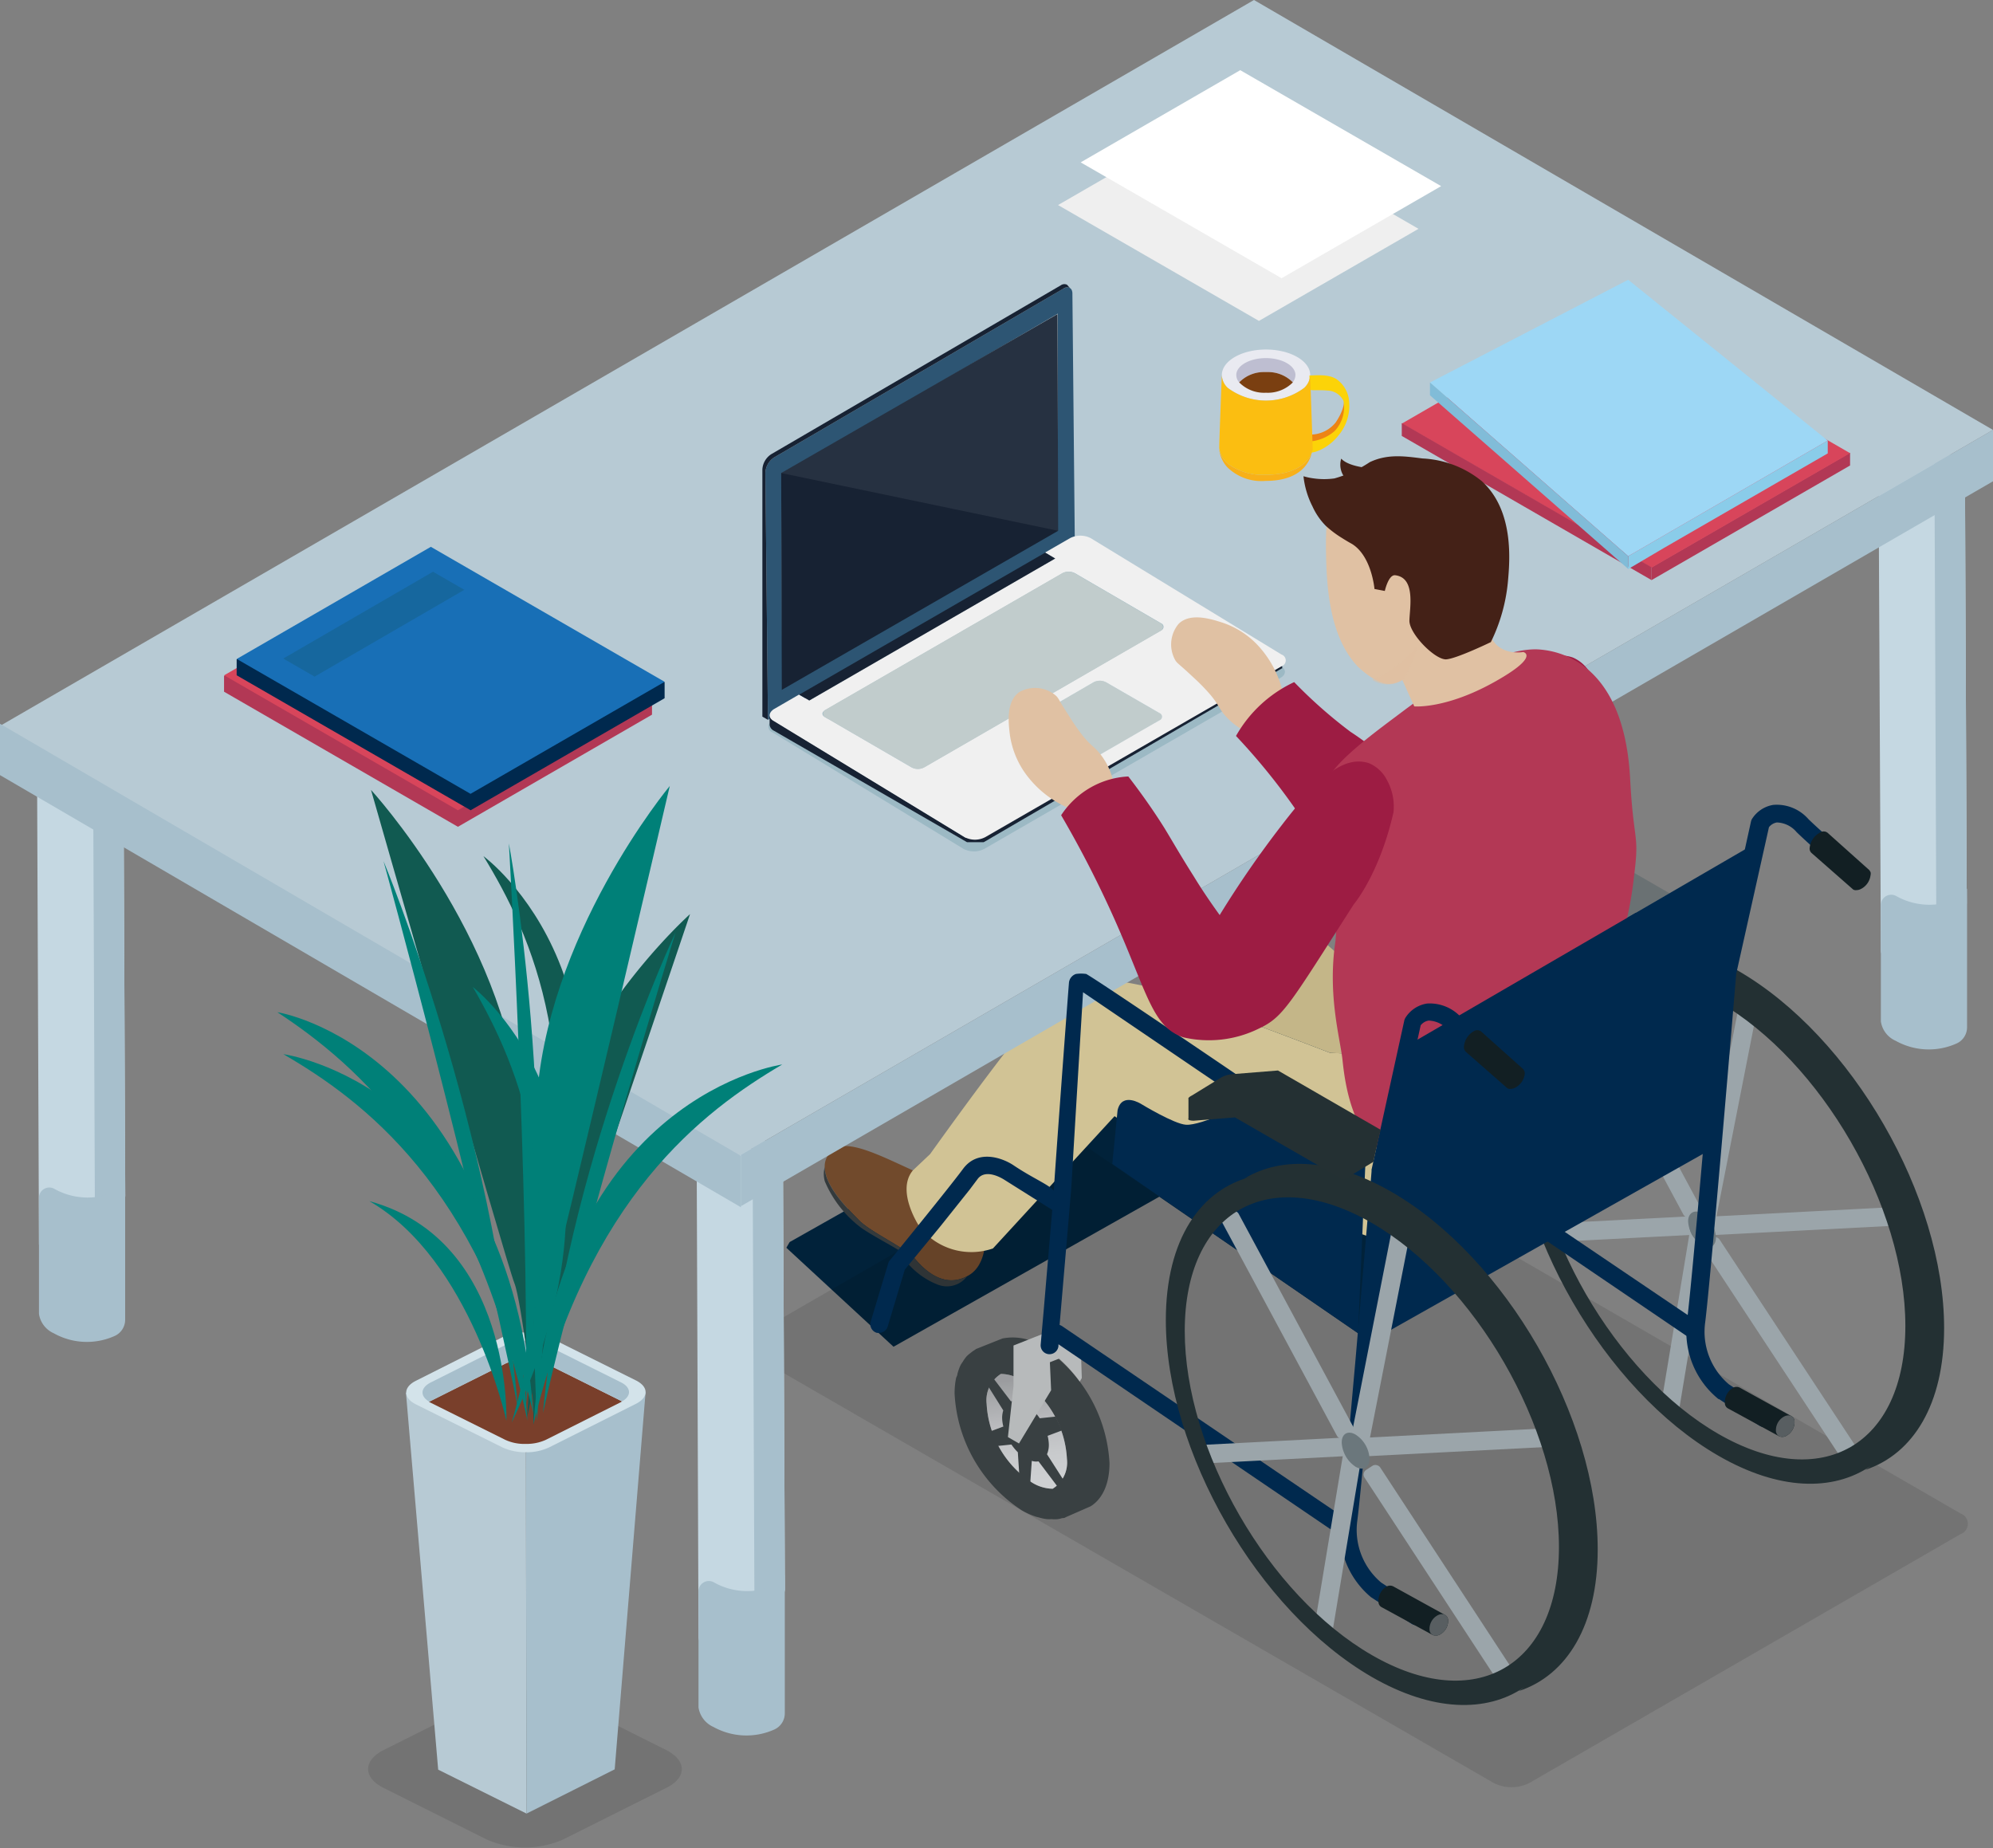 <svg xmlns="http://www.w3.org/2000/svg" xmlns:xlink="http://www.w3.org/1999/xlink" viewBox="0 0 192.85 178.81"><rect x="0" y="0" width="192.85" height="178.81" fill="#808080" stroke="none"/><defs><style>.cls-1{isolation:isolate;}.cls-2{fill:#01223a;}.cls-3{fill:#714a2c;}.cls-4{fill:#343a3c;}.cls-5{opacity:0.1;}.cls-6{fill:none;stroke:#4471b4;stroke-miterlimit:10;stroke-width:0.67px;}.cls-7{fill:#9ba5aa;}.cls-8{fill:#6b777c;}.cls-9{fill:#233033;}.cls-10{fill:#00294e;}.cls-11{fill:#121f23;}.cls-12{fill:#585e61;}.cls-13{fill:#d1c395;}.cls-14{fill:#c4b688;}.cls-15{fill:#c5d8e2;}.cls-16{fill:#a7bfcc;}.cls-17{fill:#b7cad4;}.cls-18{fill:#efefef;}.cls-19,.cls-26{fill:#fff;}.cls-20{fill:#00586c;opacity:0.15;}.cls-20,.cls-39{mix-blend-mode:multiply;}.cls-21{fill:#2d5573;}.cls-22{fill:#172233;}.cls-23{fill:#c1cccc;}.cls-24{fill:#f0f0f0;}.cls-25{fill:#d4e3e6;}.cls-26{opacity:0.07;}.cls-27{fill:#b23855;}.cls-28{fill:#d8455b;}.cls-29{fill:#8acce9;}.cls-30{fill:#9dd7f5;}.cls-31{fill:#81bcd8;}.cls-32,.cls-39{fill:#e0c1a3;}.cls-33{fill:#9d1c43;}.cls-34{fill:#394042;}.cls-35{fill:#5e6567;}.cls-36{fill:#51595a;}.cls-37{fill:#6a7173;}.cls-38{fill:#b33855;}.cls-39{opacity:0.5;}.cls-40{fill:url(#linear-gradient);}.cls-41{fill:#b7babb;}.cls-42{fill:#243033;}.cls-43{fill:#d63838;}.cls-44{fill:#186fb6;}.cls-45{fill:#16679e;}.cls-46{fill:#d3e3ea;}.cls-47{fill:#793f2b;}.cls-48{fill:#115a51;}.cls-49{fill:#008078;}.cls-50{fill:#ed8415;}.cls-51{fill:#e9eaf1;}.cls-52{fill:#bebed1;}.cls-53{fill:#7a3f11;}.cls-54{fill:#fcd308;}.cls-55{fill:#f8b019;}.cls-56{fill:#fbbe11;}.cls-57{fill:#442117;}</style><linearGradient id="linear-gradient" x1="-4113.29" y1="133.46" x2="-4114.47" y2="143.41" gradientTransform="matrix(-1, 0, 0, 1, -4014.51, 0)" gradientUnits="userSpaceOnUse"><stop offset="0" stop-color="#9b9c9f"/><stop offset="0.04" stop-color="#9ea0a2"/><stop offset="0.41" stop-color="#b9babd"/><stop offset="0.74" stop-color="#c8cacc"/><stop offset="1" stop-color="#ced0d2"/></linearGradient></defs><title>Matt at desk</title><g class="cls-1"><g id="Layer_2" data-name="Layer 2"><g id="Layer_1-2" data-name="Layer 1"><polygon class="cls-2" points="110.07 101.17 76.41 120.18 76.09 120.73 86.46 130.31 120.12 111.31 120.3 110.67 110.07 101.17"/><path class="cls-3" d="M90.38,114.13c-3.71-1.47-8-4.13-9.66-2.94-2.77,2,1.51,5.94,2.35,6.83,1.13,1.2,4.55,2.7,5.51,3.83s2.84,2.86,5.1,1.58c1.84-1,1.66-3.81,1.66-3.81A1.92,1.92,0,0,1,93.21,121c-1.65-.26-2-1.09-3.2-2s-2.19-2.53-1.47-3.23c.42-.41,2.62-.07,3-.51C92.07,114.64,91.5,114.56,90.38,114.13Z"/><path class="cls-4" d="M79.8,112.92c0,2,2.63,4.42,3.27,5.1,1.13,1.2,4.55,2.7,5.51,3.83s2.78,2.79,5,1.64a2.44,2.44,0,0,1-2.91.78,7.34,7.34,0,0,1-2.9-2.11l.32-.4c-.78-.74-3.17-1.88-4.69-2.91a11,11,0,0,1-3.59-4.55A2.69,2.69,0,0,1,79.8,112.92Z"/><path class="cls-5" d="M72.88,131.15a1.07,1.07,0,0,1,0-2l41.71-24.08a3.88,3.88,0,0,1,3.48,0l71.64,41.37a1.06,1.06,0,0,1,0,2L148,172.51a3.81,3.81,0,0,1-3.48,0Z"/><path class="cls-6" d="M164,118.57a1.49,1.49,0,0,0,.67,1.16c.37.21.66,0,.66-.39a1.46,1.46,0,0,0-.66-1.15C164.33,118,164,118.15,164,118.57Z"/><rect class="cls-7" x="155.94" y="111.68" width="1.8" height="14.51" rx="0.53" ry="0.53" transform="translate(46.17 281.71) rotate(-92.96)"/><rect class="cls-7" x="171.35" y="117.92" width="1.8" height="25.13" rx="0.53" ry="0.53" transform="translate(-43.37 116.21) rotate(-33.36)"/><rect class="cls-7" x="162.09" y="118.66" width="1.8" height="18.26" rx="0.53" ry="0.53" transform="translate(302.87 280.54) rotate(-170.58)"/><rect class="cls-7" x="157.23" y="94.54" width="1.8" height="24.52" rx="0.53" ry="0.53" transform="translate(347.99 125.91) rotate(151.72)"/><rect class="cls-7" x="166.26" y="96.26" width="1.8" height="22.71" rx="0.53" ry="0.53" transform="translate(23.89 -30.22) rotate(11.12)"/><rect class="cls-7" x="174.52" y="108.08" width="1.8" height="20.03" rx="0.53" ry="0.53" transform="translate(66.55 299.39) rotate(-92.96)"/><path class="cls-8" d="M163.35,118.18a3,3,0,0,0,1.35,2.33c.74.43,1.34.08,1.34-.78a3,3,0,0,0-1.34-2.33C164,117,163.35,117.32,163.35,118.18Z"/><path class="cls-8" d="M163.48,118.66a1.79,1.79,0,0,0,.8,1.39c.45.25.8,0,.8-.46a1.73,1.73,0,0,0-.8-1.39C163.84,117.94,163.48,118.15,163.48,118.66Z"/><path class="cls-9" d="M168.19,93.93c-5.58-3.22-10.62-3.49-14.24-1.32.28-.09.57-.15.86-.22-5.12,1.21-8.48,6.15-8.48,13.93,0,12.71,8.93,28.18,19.94,34.53,5.85,3.38,11.09,3.48,14.74,1-.17.12-.33.26-.51.37,4.64-1.54,7.62-6.36,7.62-13.71C188.12,115.75,179.2,100.29,168.19,93.93Zm-1.92,44.81c-10-5.77-18.11-19.82-18.11-31.36s8.11-16.23,18.11-10.46,18.1,19.82,18.1,31.37S176.27,144.51,166.27,138.74Z"/><path class="cls-10" d="M140.36,95.89c.1-1.53.47-7.35.56-9.35,0-.42.15-.51.2-.54a2.32,2.32,0,0,1,1.55.08c.49.35,2.67,1.89,3.66,2.41a3.5,3.5,0,0,0,2.56.29l5.64-.92c1.06.71,4.95,3.33,9,6l.37-.56h0l.22-.31.21-.32.16-.24c-4.75-3.16-9.26-6.2-9.3-6.23l-.29-.19-6.45,1-.08,0a1.79,1.79,0,0,1-1.26-.17c-.83-.43-2.84-1.84-3.55-2.35l-.09-.07-.1,0c-.2-.07-2-.73-3.21.06a2.24,2.24,0,0,0-1,1.9c-.08,1.68-.35,6.05-.5,8.3l-1.27-.87h0l.09-1a.86.86,0,1,0-1.72-.14l-.27,3.19-3.88-2.43c-1.08-.74-3.49-1.61-4.92.34-1.3,1.76-7,8.76-7.07,8.83a.87.87,0,0,0-.16.3l-1.7,5.65a.87.87,0,0,0,.58,1.07.73.73,0,0,0,.25,0,.85.85,0,0,0,.82-.61l1.65-5.49,4.14-5.11,9.5,6.59-.5,5.75a.86.86,0,0,0,.79.93h.07a.87.87,0,0,0,.86-.79v-.16l27.17,18.46a.86.86,0,1,0,1-1.42L136.34,109a.68.68,0,0,0-.22-.09l1.12-13.1L160,111.35l.16-2Zm-5.47,7.25-8.6-6c.78-1,1.45-1.83,1.8-2.31.83-1.12,2.57,0,2.59.07h0l4.64,2.92Z"/><path class="cls-10" d="M163.25,127.72c.57-4.36,3-33.39,3-33.68a.36.36,0,0,1,0-.11l3.18-14.43a.82.82,0,0,1,.1-.26,3,3,0,0,1,2.06-1.36A4.07,4.07,0,0,1,175,79.27a53.86,53.86,0,0,0,4.3,3.7.87.87,0,0,1-1,1.39,53.88,53.88,0,0,1-4.45-3.84,2.6,2.6,0,0,0-1.91-.94,1.23,1.23,0,0,0-.77.46L168,94.24c-.15,1.84-2.45,29.36-3,33.71a6.67,6.67,0,0,0,2.3,6l3.89,2.55a.86.86,0,0,1,.25,1.19.85.85,0,0,1-.72.39.84.84,0,0,1-.48-.14l-3.91-2.57s0,0-.05,0A8.4,8.4,0,0,1,163.25,127.72Z"/><path class="cls-11" d="M176.13,80.55a.61.61,0,0,1,.75.06l4,3.58a.67.67,0,0,1,.07.11.35.35,0,0,1,.05.08.62.62,0,0,1,0,.31,1.72,1.72,0,0,1-1,1.36,1,1,0,0,1-.39.08.29.29,0,0,1-.1,0,.43.43,0,0,1-.2-.07l0,0-4-3.51a.57.57,0,0,1-.2-.52A1.88,1.88,0,0,1,176.13,80.55Z"/><path class="cls-11" d="M167.59,134.35a.7.7,0,0,1,.8-.06l4.94,2.73a.59.59,0,0,1,.31.44,1.5,1.5,0,0,1-.73,1.43.79.79,0,0,1-.76.08l-4.92-2.68a.58.58,0,0,1-.32-.45A1.61,1.61,0,0,1,167.59,134.35Z"/><path class="cls-12" d="M171.85,138.52c.1.5.57.66,1.06.37a1.5,1.5,0,0,0,.73-1.43c-.1-.49-.57-.66-1.07-.36A1.5,1.5,0,0,0,171.85,138.52Z"/><polygon class="cls-2" points="164.89 110.13 131.42 129.01 103.1 109.56 136.43 90.44 164.89 110.13"/><path class="cls-13" d="M88.33,113.25,90,111.67c3.44-4.8,9.22-12.71,11.28-14.58,3-2.74,5.81-2.45,9-1.78s18.45,6.57,18.45,6.57l25.07.86c2.14,17.13-19.79,17.44-21.58,16.83-3.81-1.31-18.93-7.82-24.37-11.57L96.08,120.8A6.38,6.38,0,0,1,89,118.74S86.65,115.27,88.33,113.25Z"/><path class="cls-14" d="M128.72,101.88s-14.37-5.55-18.14-6.49c2.17-5.51,6.6-8.54,10.42-8.21,4.39.37,11.41,8.06,11.41,8.06l6.09,7Z"/><path class="cls-15" d="M69.2,159.17l6.33-4.61a1,1,0,0,0,.42-.82l-.19-42.62H67.41l.18,47.23A1,1,0,0,0,69.2,159.17Z"/><path class="cls-16" d="M74.73,155.37l.93-.94a1,1,0,0,0,.29-.71l-.19-43.33H72.82L73,154.66A1,1,0,0,0,74.73,155.37Z"/><path class="cls-16" d="M67.59,154a1,1,0,0,1,1.53-.87l0,0a6.57,6.57,0,0,0,5.89.24,2,2,0,0,0,.93-1v13.43a1.72,1.72,0,0,1-1,1.54,6.59,6.59,0,0,1-5.9-.24,2.48,2.48,0,0,1-1.45-1.89h0Z"/><path class="cls-15" d="M183.56,92.79l6.34-4.6a1,1,0,0,0,.41-.82l-.18-42.62h-8.36L182,92A1,1,0,0,0,183.56,92.79Z"/><path class="cls-16" d="M189.09,89l.93-.94a1,1,0,0,0,.29-.71L190.13,44h-2.95l.18,44.27A1,1,0,0,0,189.09,89Z"/><path class="cls-16" d="M182,87.59a1,1,0,0,1,1.52-.87l0,0a6.57,6.57,0,0,0,5.89.24,2,2,0,0,0,.93-1V99.42a1.72,1.72,0,0,1-1,1.54,6.56,6.56,0,0,1-5.9-.25A2.43,2.43,0,0,1,182,98.83h0Z"/><path class="cls-15" d="M5.37,121.12l6.34-4.6a1,1,0,0,0,.41-.82l-.18-42.62H3.58l.19,47.23A1,1,0,0,0,5.37,121.12Z"/><path class="cls-16" d="M10.9,117.33l.93-.94a1,1,0,0,0,.29-.71l-.18-43.33H9l.18,44.27A1,1,0,0,0,10.9,117.33Z"/><path class="cls-16" d="M3.77,115.92a1,1,0,0,1,1.52-.87l0,0a6.59,6.59,0,0,0,5.9.24,2.05,2.05,0,0,0,.92-1v13.43a1.72,1.72,0,0,1-1,1.54,6.56,6.56,0,0,1-5.9-.25,2.45,2.45,0,0,1-1.44-1.88h0Z"/><polygon class="cls-17" points="71.51 111.84 192.85 41.6 121.34 0 0 70.24 71.51 111.84"/><polygon class="cls-16" points="0 75 71.69 116.81 71.69 111.84 0 70.03 0 75"/><polygon class="cls-16" points="192.85 46.57 71.69 116.71 71.69 111.74 192.85 41.6 192.85 46.57"/><polygon class="cls-18" points="137.26 22.14 121.82 31.05 102.38 19.84 117.83 10.92 137.26 22.14"/><polygon class="cls-19" points="139.45 18.01 124.01 26.92 104.57 15.71 120.01 6.79 139.45 18.01"/><path class="cls-20" d="M74.78,70.88,93.24,82.14a2.2,2.2,0,0,0,2,0l28.68-16.56c.55-.32.55-.83,0-1.14L105.44,53.18a2.14,2.14,0,0,0-2,0L101,54.58l.48.28.49.29L78.21,68.88l-1-.56-2.45,1.42A.6.6,0,0,0,74.78,70.88Zm23.13.78,1.35-.78,6.48-3.74a1.29,1.29,0,0,1,1.18,0l5.2,3a.37.37,0,0,1,0,.69l-7.82,4.51a1.31,1.31,0,0,1-1.19,0l-4.51-2.62-.68-.39A.36.36,0,0,1,97.91,71.66ZM79.73,69.83l23-13.26a1.31,1.31,0,0,1,1.19,0l.43.25,7.91,4.6c.33.19.32.49,0,.68L99.85,69.25l-10.6,6.12a1.31,1.31,0,0,1-1.19,0l-8.34-4.85A.37.37,0,0,1,79.73,69.83Z"/><g class="cls-1"><path class="cls-21" d="M74.91,44.26l28-16.34c.48-.27.86-.05.86.49L104,52.33,74.31,69.65l-.25-23.92A1.87,1.87,0,0,1,74.91,44.26Z"/><path class="cls-22" d="M74.64,43.94l28-16.33a.6.6,0,0,1,.61-.06l.27.31a.6.6,0,0,0-.61.06l-28,16.34a1.87,1.87,0,0,0-.85,1.47l.25,23.92-.54-.31,0-23.92A1.88,1.88,0,0,1,74.64,43.94Z"/></g><path class="cls-22" d="M74.88,69.73,93.34,81l.1.06h0l.07,0,.15,0,0,0,.09,0h.74l.15,0h.13l.06,0,.06,0h0l.13,0,0,0,.14-.07L124,64.43l.07,0,0,0,0,0,0,0,0-.05h0l0,0,0-.05s0,0,0,0,0,0,0,0l0,0a.06.06,0,0,1,0,0,.06.06,0,0,1,0,0v.35h0s0,0,0,0v0h0s0,0,0,0,0,0,0,0h0l0,0a.08.08,0,0,1,0,0h0v0l0,0h0l0,0h0a.08.08,0,0,1,0,0h0l0,0,0,0,0,0,0,0-.05,0L95.31,81.42l-.13.07,0,0-.13,0h-.09l-.06,0h-.13l-.15,0h-.74l-.09,0h0l-.15,0h0l-.07,0,0,0-.1-.06L74.88,70.7a.72.72,0,0,1-.41-.57v-1A.69.69,0,0,0,74.88,69.73Z"/><g class="cls-1"><path class="cls-23" d="M98,70.55l1.35-.78L105.84,66A1.32,1.32,0,0,1,107,66l5.2,3a.37.37,0,0,1,0,.69l-7.82,4.52a1.31,1.31,0,0,1-1.19,0l-4.51-2.62-.68-.4A.36.36,0,0,1,98,70.55Z"/><path class="cls-24" d="M74.88,69.77,93.34,81a2.14,2.14,0,0,0,2,0L124,64.47a.6.6,0,0,0,0-1.14L105.54,52.07a2.2,2.2,0,0,0-2,0l-2.43,1.4.48.29.49.28L78.31,67.78l-1-.57-2.45,1.42C74.34,69,74.34,69.46,74.88,69.77ZM98,70.55l1.35-.78L105.84,66A1.32,1.32,0,0,1,107,66l5.2,3a.37.37,0,0,1,0,.69l-7.82,4.52a1.31,1.31,0,0,1-1.19,0l-4.51-2.62-.68-.4A.36.36,0,0,1,98,70.55ZM79.82,68.73l23-13.27a1.31,1.31,0,0,1,1.19,0l.43.25,7.91,4.6a.37.37,0,0,1,0,.69L100,68.14l-10.6,6.12a1.31,1.31,0,0,1-1.19,0l-8.34-4.85C79.49,69.22,79.5,68.92,79.82,68.73Z"/></g><polygon class="cls-22" points="102.11 54.04 78.31 67.78 77.34 67.21 101.14 53.47 102.11 54.04"/><polygon class="cls-25" points="102.34 51.19 75.69 66.58 75.62 45.93 102.36 30.35 102.34 51.19"/><g class="cls-1"><polygon class="cls-22" points="102.39 51.36 75.65 66.75 75.59 45.77 102.33 30.39 102.39 51.36"/></g><g class="cls-1"><polygon class="cls-26" points="102.39 51.36 75.59 45.77 102.33 30.39 102.39 51.36"/></g><path class="cls-23" d="M102.74,55.49a1.29,1.29,0,0,1,1.29,0l8.3,4.83a.41.41,0,0,1,0,.71L89.47,74.23a1.27,1.27,0,0,1-1.28,0l-8.34-4.83a.41.41,0,0,1,0-.71Z"/><polygon class="cls-27" points="179.02 43.8 179.02 45.04 160.99 55.45 159.81 56.13 159.81 54.89 179.02 43.8"/><polygon class="cls-28" points="179.02 43.85 159.81 54.93 135.64 40.99 154.85 29.9 179.02 43.85"/><polygon class="cls-27" points="159.81 54.89 159.81 56.13 135.64 42.18 135.64 40.94 159.81 54.89"/><polygon class="cls-29" points="176.86 42.63 176.86 43.87 160.99 53.03 157.55 55.06 157.55 53.82 176.86 42.63"/><polygon class="cls-30" points="176.86 42.63 157.55 53.82 138.37 37.01 157.55 27.07 176.86 42.63"/><polygon class="cls-31" points="157.55 53.82 157.55 55.05 138.37 38.25 138.37 37.01 157.55 53.82"/><path class="cls-32" d="M124.24,67.53a10,10,0,0,0-2.71-5.28,8.29,8.29,0,0,0-3.23-2c-1.08-.35-3.11-1-4.24.1a3.1,3.1,0,0,0-.38,3.45c.21.4.32.35,1.75,1.7a19,19,0,0,1,1.72,1.76c.78.94.78,1.24,1.33,1.9A6.77,6.77,0,0,0,121,71Z"/><path class="cls-33" d="M152.19,63.62a3.48,3.48,0,0,1,1.71,1.58,5.27,5.27,0,0,1,.65,3.15c-1.36,6-3.85,8.92-3.85,8.92-6.22,9.72-6.8,10.9-9.15,12a11.18,11.18,0,0,1-7.34.86c-3.18-.88-3.87-4-7.36-9.59a61.81,61.81,0,0,0-7.25-9.33A12.58,12.58,0,0,1,125.23,66a46.09,46.09,0,0,0,5.45,4.81,25.54,25.54,0,0,1,4.55,3.77,16.72,16.72,0,0,1,2.5,3.75,98.59,98.59,0,0,1,6-8.7C147.11,65.24,149.62,62.72,152.19,63.62Z"/><path class="cls-34" d="M141.62,88.55l-.51,5.19,23.78,16.38L166.26,94,153.92,88s-4.17,2.08-5.67,2c-1.14-.07-4.33-2-4.33-2S142,86.72,141.62,88.55Z"/><path class="cls-35" d="M152.65,85.12l-2.85,1.72c-.87.47.17.47.17.47l4-.32,4.19-2.53-4.48.35A2.57,2.57,0,0,0,152.65,85.12Z"/><path class="cls-36" d="M155.58,89.9l-1.64-1-4,.33s-.64,0-.5-.23V87.17c0,.14.51.14.51.14l4-.32,3.33,1.92Z"/><polygon class="cls-37" points="157.27 88.91 153.94 86.99 158.13 84.46 161.55 86.43 157.27 88.91"/><path class="cls-38" d="M148.9,62.84c1.48.11,8.23.86,8.84,12.54.33,6.25.91,5.2.39,9.27a36.68,36.68,0,0,1-2,8.68c-.88,2.94.55,12.08-4.09,16s-10,3.87-15.59,3.19-6.32-7.92-6.55-10-1.43-6.18-.7-11.3c.57-4-2-13.46-.71-15.87,1.06-2,4.85-4.71,7.17-6.46C143.22,63.19,147.47,62.74,148.9,62.84Z"/><path class="cls-32" d="M128.53,48.84a33.51,33.51,0,0,0-.22,4.63c.06,2.92.22,8,3.05,11,.13.14,1.88,1.81,3.16,1.7a2.47,2.47,0,0,0,1.17-.39l1.16,2.57s3.11.28,7.91-2.45c4.28-2.42,2.64-2.81,2.64-2.81s-2.55.47-3.26-1.83.84-11.9-7.63-11.42S128.53,48.84,128.53,48.84Z"/><path class="cls-39" d="M132.74,65.74c2.4-.68,4.42-3.33,4.42-3.33a9.14,9.14,0,0,1-1.46,3.41v0A2.71,2.71,0,0,1,132.74,65.74Z"/><path class="cls-10" d="M108.14,107.43l-.51,5.19L131.41,129l.71-16.41-11.68-5.76s-4.17,2.09-5.67,2c-1.14-.06-4.33-2-4.33-2S108.56,105.61,108.14,107.43Z"/><polygon class="cls-10" points="169.43 81.85 136.12 101.2 133.53 113.8 132.12 130.07 164.89 111.59 166.49 94.79 169.43 81.85"/><path class="cls-34" d="M92.37,134.85a14.37,14.37,0,0,0,6.52,11.3,7.26,7.26,0,0,0,1.25.57c.13.05.26.07.4.11a4.49,4.49,0,0,0,.76.16,3.3,3.3,0,0,0,.44,0,3.25,3.25,0,0,0,.63,0,3.2,3.2,0,0,0,.42-.1c.1,0,.22,0,.32-.08l2.42-1.06c1.13-.7,1.83-2.14,1.83-4.18a14.41,14.41,0,0,0-6.52-11.29,5.11,5.11,0,0,0-3.84-.77l-2.51,1s-.06,0-.09.06a3.77,3.77,0,0,0-.52.37,2.85,2.85,0,0,0-.32.27,3.45,3.45,0,0,0-.41.57,2.3,2.3,0,0,0-.23.37,4.82,4.82,0,0,0-.28.81c0,.14-.1.26-.13.4A7.52,7.52,0,0,0,92.37,134.85Zm7.5,8.6a9.71,9.71,0,0,1-4.4-7.62,3,3,0,0,1,1.38-2.89,3.86,3.86,0,0,1,2,.6,9.7,9.7,0,0,1,4.39,7.62,3,3,0,0,1-1.38,2.89A3.9,3.9,0,0,1,99.87,143.45Z"/><path class="cls-40" d="M95.47,135.83a3,3,0,0,1,1.38-2.89,3.86,3.86,0,0,1,2,.6,9.7,9.7,0,0,1,4.39,7.62,3,3,0,0,1-1.38,2.89,3.9,3.9,0,0,1-2-.6A9.71,9.71,0,0,1,95.47,135.83Z"/><path class="cls-34" d="M101.31,140.71a2.23,2.23,0,0,0,.18-.91,3.79,3.79,0,0,0-.12-.87l1.38-.52a10.74,10.74,0,0,0-.62-1.34l-1.52.16a5.2,5.2,0,0,0-.81-.93l-.15-2.24a7.32,7.32,0,0,0-.76-.52l-.27-.15-.16,2.2a1.36,1.36,0,0,0-.64,0L96,133.2a2,2,0,0,0-.59.6l1.67,2.67a2.52,2.52,0,0,0-.11.71,3.63,3.63,0,0,0,.12.85l-1.72.64a12.64,12.64,0,0,0,.59,1.3l1.91-.2a4.94,4.94,0,0,0,.62.75l.17,2.66c.19.14.38.27.58.39l.43.22.17-2.44a1.34,1.34,0,0,0,.65.05l1.81,2.4a2.44,2.44,0,0,0,.56-.67Z"/><path class="cls-41" d="M104.59,130.64,101.07,129l-3,1.19v3.94l-.54,4.92,1.07.62,3.11-5.15-.12-2.71.89-.35a14,14,0,0,1,2,2.22l.2-.34Z"/><path class="cls-10" d="M145.74,102.2a53.86,53.86,0,0,1-4.3-3.7,4.11,4.11,0,0,0-3.34-1.4A3,3,0,0,0,136,98.47a.91.91,0,0,0-.11.25l-3.17,14.44a.36.36,0,0,0,0,.11c0,.17-.8,9.55-1.57,18.45l-.18,2c-.5,5.69-1,10.87-1.22,12.9l-27-18.32a1.07,1.07,0,0,0-.22-.1l1.12-13.09q.57-9.56,1.15-19.1L130,113.13l.16-.24.4-.6.4-.59c-3.11-2.17-24.27-16.58-25.85-17.46a3.5,3.5,0,0,0-1,0,1,1,0,0,0-.67.81c-.17,2.06-1.42,19.08-1.47,20.15-.51-.59-2.09-1.23-3.87-2.43-1.09-.74-3.49-1.61-4.92.34-1.3,1.76-7,8.76-7.07,8.83a.73.73,0,0,0-.16.3l-1.7,5.65a.87.87,0,0,0,.58,1.07.73.73,0,0,0,.25,0,.85.85,0,0,0,.82-.62l1.65-5.49L91,118.65l2.84-3.56.75-1c.82-1.12,2.57.05,2.59.06l0,0,4.64,2.92-.45,5.27h0L101,126.7l-.3,3.4a.86.86,0,0,0,.79.93h.07a.87.87,0,0,0,.86-.79v-.17l27.17,18.47s.05,0,.07,0a8.4,8.4,0,0,0,3,6l0,0,3.92,2.57a.83.83,0,0,0,.47.14.85.85,0,0,0,.73-.39.87.87,0,0,0-.25-1.19l-3.89-2.55a6.66,6.66,0,0,1-2.3-6c.57-4.35,2.87-31.87,3-33.71l3.13-14.2a1.23,1.23,0,0,1,.77-.46,2.6,2.6,0,0,1,1.91.94,56.47,56.47,0,0,0,4.45,3.84.87.87,0,1,0,1-1.39Z"/><path class="cls-6" d="M130.51,140a1.48,1.48,0,0,0,.66,1.15c.37.21.67,0,.67-.38a1.47,1.47,0,0,0-.67-1.16C130.81,139.38,130.51,139.55,130.51,140Z"/><rect class="cls-7" x="122.42" y="133.09" width="1.8" height="14.51" rx="0.53" ry="0.53" transform="translate(-10.46 270.75) rotate(-92.96)"/><rect class="cls-7" x="137.83" y="139.32" width="1.8" height="25.13" rx="0.53" ry="0.53" transform="matrix(0.84, -0.55, 0.55, 0.84, -60.66, 101.3)"/><rect class="cls-7" x="128.57" y="140.06" width="1.8" height="18.26" rx="0.53" ry="0.53" transform="translate(232.77 317.57) rotate(-170.58)"/><rect class="cls-7" x="123.71" y="115.94" width="1.8" height="24.52" rx="0.53" ry="0.53" transform="translate(295.09 182.05) rotate(151.72)"/><rect class="cls-7" x="132.73" y="117.66" width="1.8" height="22.71" rx="0.53" ry="0.53" transform="translate(27.39 -23.35) rotate(11.12)"/><rect class="cls-7" x="141" y="129.48" width="1.8" height="20.03" rx="0.53" ry="0.53" transform="translate(9.92 288.42) rotate(-92.96)"/><path class="cls-8" d="M129.83,139.58a3,3,0,0,0,1.34,2.34c.75.43,1.35.08,1.35-.78a2.94,2.94,0,0,0-1.35-2.33C130.43,138.38,129.83,138.72,129.83,139.58Z"/><path class="cls-9" d="M134.66,115.33c-5.57-3.21-10.61-3.48-14.23-1.31.28-.09.57-.15.86-.22-5.13,1.21-8.48,6.14-8.48,13.93,0,12.71,8.92,28.17,19.93,34.53,5.85,3.37,11.1,3.48,14.74,1-.17.12-.33.25-.5.36,4.64-1.53,7.62-6.36,7.62-13.7C154.6,137.15,145.67,121.69,134.66,115.33Zm-1.92,44.81c-10-5.77-18.1-19.81-18.1-31.36s8.1-16.23,18.1-10.45,18.11,19.81,18.11,31.36S142.74,165.92,132.74,160.14Z"/><path class="cls-11" d="M142.61,99.78a.61.61,0,0,1,.75.06l4,3.58a.28.28,0,0,1,.08.11.35.35,0,0,1,.05.08.62.62,0,0,1,.05.31,1.74,1.74,0,0,1-1,1.36,1,1,0,0,1-.39.08.45.45,0,0,1-.11,0,.4.4,0,0,1-.19-.07l0,0-4-3.51a.61.61,0,0,1-.19-.53A1.88,1.88,0,0,1,142.61,99.78Z"/><path class="cls-11" d="M134.07,153.58a.69.69,0,0,1,.79-.06l4.95,2.73a.61.61,0,0,1,.31.44,1.5,1.5,0,0,1-.73,1.43.82.82,0,0,1-.76.08l-4.92-2.68a.58.58,0,0,1-.32-.46A1.6,1.6,0,0,1,134.07,153.58Z"/><path class="cls-12" d="M138.33,157.75c.09.5.57.66,1.06.37a1.5,1.5,0,0,0,.73-1.43c-.1-.49-.57-.66-1.07-.36A1.5,1.5,0,0,0,138.33,157.75Z"/><path class="cls-32" d="M103.76,78.33a10,10,0,0,1-4.66-3.66,8.53,8.53,0,0,1-1.38-3.57c-.14-1.12-.39-3.24.92-4.14a3.1,3.1,0,0,1,3.46.29c.35.28.27.38,1.33,2a19.78,19.78,0,0,0,1.39,2c.78.94,1.07,1,1.61,1.67a6.63,6.63,0,0,1,1.33,2.84Z"/><path class="cls-42" d="M133.6,109.32l-9.94-5.74-4.48.36a2.57,2.57,0,0,0-1,.31L115.33,106c-.31.16-.37.27-.33.34h0v1.88c-.14.22.5.22.5.22l4-.32L130,114.17l2.89-1.75.5-2.26h0Z"/><path class="cls-33" d="M132.48,73.85a3.47,3.47,0,0,1,1.7,1.58,5.31,5.31,0,0,1,.66,3.16c-1.36,6-3.85,8.92-3.85,8.92-6.22,9.72-6.81,10.9-9.15,12a10.91,10.91,0,0,1-7.34.86c-3-1-3.48-4.29-6.65-11.41a104.43,104.43,0,0,0-5.17-10.08,8.39,8.39,0,0,1,3.12-2.83,8.2,8.2,0,0,1,3.38-.92c1.59,2.06,2.75,3.8,3.5,5,1,1.65,1.52,2.59,2.83,4.66,1,1.64,1.93,2.94,2.51,3.75a98.43,98.43,0,0,1,6-8.69C127.39,75.47,129.9,73,132.48,73.85Z"/><path class="cls-27" d="M44.31,80,63.09,69.15V67.56L40.47,56.09l-18.79,9.3c0,.51,0,1,0,1.54Z"/><polygon class="cls-28" points="44.31 78.4 63.09 67.56 40.47 54.5 21.69 65.34 44.31 78.4"/><polygon class="cls-43" points="29.22 67.06 43.71 58.66 40.68 56.91 26.19 65.31 29.22 67.06"/><path class="cls-10" d="M45.54,78.4,64.31,67.56V66L41.69,54.5,22.9,63.8c0,.52,0,1,0,1.54Z"/><polygon class="cls-44" points="45.53 76.81 64.31 65.97 41.69 52.91 22.91 63.76 45.53 76.81"/><polygon class="cls-45" points="30.44 65.47 44.93 57.07 41.9 55.32 27.41 63.72 30.44 65.47"/><path class="cls-5" d="M64.46,173l-10,5a9.23,9.23,0,0,1-7.34,0l-10-5c-2-1-2-2.65,0-3.67l10-5a9.23,9.23,0,0,1,7.34,0l10,5C66.48,170.36,66.48,172,64.46,173Z"/><polygon class="cls-17" points="50.95 175.48 50.88 138.11 39.28 134.74 42.4 171.23 50.95 175.48"/><polygon class="cls-16" points="62.47 134.7 59.48 171.2 50.95 175.48 50.89 140.52 62.47 134.7"/><path class="cls-46" d="M40.22,135.87l8.4,4.18a5.29,5.29,0,0,0,2.27.47,5.11,5.11,0,0,0,2.26-.48l8.39-4.21c1.24-.63,1.24-1.64,0-2.26l-8.4-4.18a5.71,5.71,0,0,0-4.53,0l-8.38,4.22C39,134.23,39,135.25,40.22,135.87Z"/><path class="cls-47" d="M48.92,131.93a4.9,4.9,0,0,1,3.9,0l7.24,3.6.13.07-.13.08-7.23,3.63a4.44,4.44,0,0,1-1.95.4,4.36,4.36,0,0,1-2-.4l-7.24-3.6-.13-.07.13-.08Z"/><path class="cls-16" d="M60.19,135.6l-.13-.07-7.24-3.6a4.9,4.9,0,0,0-3.9,0l-7.23,3.63-.13.08c-.94-.54-.9-1.36.13-1.88l7.23-3.63a4.94,4.94,0,0,1,3.9,0l7.24,3.61C61.09,134.24,61.13,135.06,60.19,135.6Z"/><path class="cls-48" d="M51,137.14S53.34,109,47.37,99.32C57.73,109.26,51,137.14,51,137.14Z"/><path class="cls-48" d="M46.78,82.84s17.81,13,4.76,42.06C57.27,103,51.42,90.42,46.78,82.84Z"/><path class="cls-48" d="M66.77,88.45S54.06,99.8,52.71,113.15a221.15,221.15,0,0,0-1.09,24.7s1.18-9.23,1.85-10.6S66.77,88.45,66.77,88.45Z"/><path class="cls-49" d="M64.81,76.05S52.64,90.67,51.9,107.12s.06,30.35.06,30.35.75-11.39,1.36-13.11S64.81,76.05,64.81,76.05Z"/><path class="cls-48" d="M35.9,76.43s12.88,14,14.43,30.4,1.44,30.31,1.44,30.31-1.31-11.34-2-13S35.9,76.43,35.9,76.43Z"/><path class="cls-49" d="M49,137.47s-3.41-15.58-13.26-21.25C49.62,120,49,137.47,49,137.47Z"/><path class="cls-49" d="M37.11,83.32s10.65,25.4,13,52.88C45.92,115.28,37.11,83.32,37.11,83.32Z"/><path class="cls-49" d="M49.24,81.61s5.1,27.06,1.64,54.43C51.17,114.7,49.24,81.61,49.24,81.61Z"/><path class="cls-49" d="M26.84,97.94s21.83,3.33,24.2,39.53C45.67,112.47,34.53,103,26.84,97.94Z"/><path class="cls-49" d="M65.37,90.22S54.8,112.57,52.54,136.73C56.65,118.33,65.37,90.22,65.37,90.22Z"/><path class="cls-49" d="M75.69,103s-21.82,3-24.07,34.82C56.9,115.86,68,107.53,75.69,103Z"/><path class="cls-49" d="M27.42,102s21.83,2.92,24.19,34.74C46.26,114.76,35.11,106.47,27.42,102Z"/><path class="cls-49" d="M45.75,95.5s17.5,13.37,3.76,42.16C55.76,115.93,50.21,103.19,45.75,95.5Z"/><path class="cls-50" d="M128.43,37.22a3.58,3.58,0,0,1,1.67,1.61,4.75,4.75,0,0,1-.71,3.35,4.53,4.53,0,0,1-2.47,1.46c-.07,0,0-.26,0-.26s0-.14,0-.46-.17-.66-.08-.87a3.15,3.15,0,0,0,2.41-1.18c2.41-3.63-1.39-3.88-.87-3.65"/><path class="cls-51" d="M126.78,36.31a1.8,1.8,0,0,1-.58,1.22,6.18,6.18,0,0,1-7.4,0,1.75,1.75,0,0,1-.57-1.24c0-1.36,1.91-2.47,4.27-2.47s4.28,1.11,4.28,2.47v0"/><path class="cls-51" d="M126,36.29a.49.49,0,0,0,0-.12c-.11-1.05-1.62-1.89-3.47-1.89s-3.36.84-3.47,1.89a.49.49,0,0,0,0,.12,1.34,1.34,0,0,0,.33.85,4.86,4.86,0,0,0,6.3,0,1.34,1.34,0,0,0,.33-.85"/><path class="cls-52" d="M125.1,37a3.34,3.34,0,0,0-2.41-1h-.38a3.36,3.36,0,0,0-2.4,1,1.07,1.07,0,0,1-.28-.7s0-.07,0-.1c.09-.87,1.34-1.55,2.86-1.55s2.77.68,2.86,1.55a.34.34,0,0,1,0,.1,1.12,1.12,0,0,1-.27.7"/><path class="cls-53" d="M122.69,36a3.34,3.34,0,0,1,2.41,1,3.41,3.41,0,0,1-2.6,1,3.37,3.37,0,0,1-2.59-1,3.32,3.32,0,0,1,2.4-1h.38"/><path class="cls-54" d="M126.83,42.71a4.2,4.2,0,0,0,2.31-1,3.34,3.34,0,0,0,.86-2.92,1.76,1.76,0,0,0-1.56-1c-.6-.07-1.45,0-1.61-.06s-.12-.17-.12-.17,0-.16,0-.16l0-.43a2.66,2.66,0,0,0,0-.44v-.2c.58,0,1.94-.17,2.7.42a2.9,2.9,0,0,1,1.09,1.74,4.47,4.47,0,0,1-1,3.66c-1,1.28-2.56,1.82-2.9,1.59a3,3,0,0,1,.16-1"/><path class="cls-55" d="M127,43.43c-.06.59-.53,3.1-4.52,3.1a4.71,4.71,0,0,1-3.73-1.33,3.07,3.07,0,0,1-.78-1.77A2.4,2.4,0,0,0,119,45a5.73,5.73,0,0,0,3.5.94c3.4,0,4.42-1.69,4.52-2.49"/><path class="cls-56" d="M126.78,36.31a1.8,1.8,0,0,1-.58,1.22,6.18,6.18,0,0,1-7.4,0,1.75,1.75,0,0,1-.57-1.24s-.25,6.29-.25,7h0v0a.34.34,0,0,0,0,.09A2.4,2.4,0,0,0,119,45a5.73,5.73,0,0,0,3.5.94c3.4,0,4.42-1.69,4.52-2.49v-.1h0c0-.07-.24-6.94-.24-7"/><path class="cls-57" d="M137.64,44.36c-1.72-.22-3.38-.46-5.1.36a12.07,12.07,0,0,1-3.41,1.57,7.17,7.17,0,0,1-2,0,6.08,6.08,0,0,1-1-.21A8.37,8.37,0,0,0,127,49a6.44,6.44,0,0,0,1.29,1.88,10.12,10.12,0,0,0,1.54,1.16c.85.54.91.52,1.17.71,1.75,1.26,2,4.24,2,4.24l1,.19s.35-1.59,1-1.52c2,.23,1.41,3.14,1.38,4.38s2.37,3.71,3.5,3.76c.93,0,4.38-1.67,4.38-1.67a16.79,16.79,0,0,0,1.65-5.83c.18-2,.63-6.86-2.52-9.74A9.85,9.85,0,0,0,137.64,44.36Z"/><path class="cls-57" d="M134.54,45.38s-3.68.15-4.76-1a2,2,0,0,0,.5,2C131.15,47.12,134.54,45.38,134.54,45.38Z"/></g></g></g></svg>